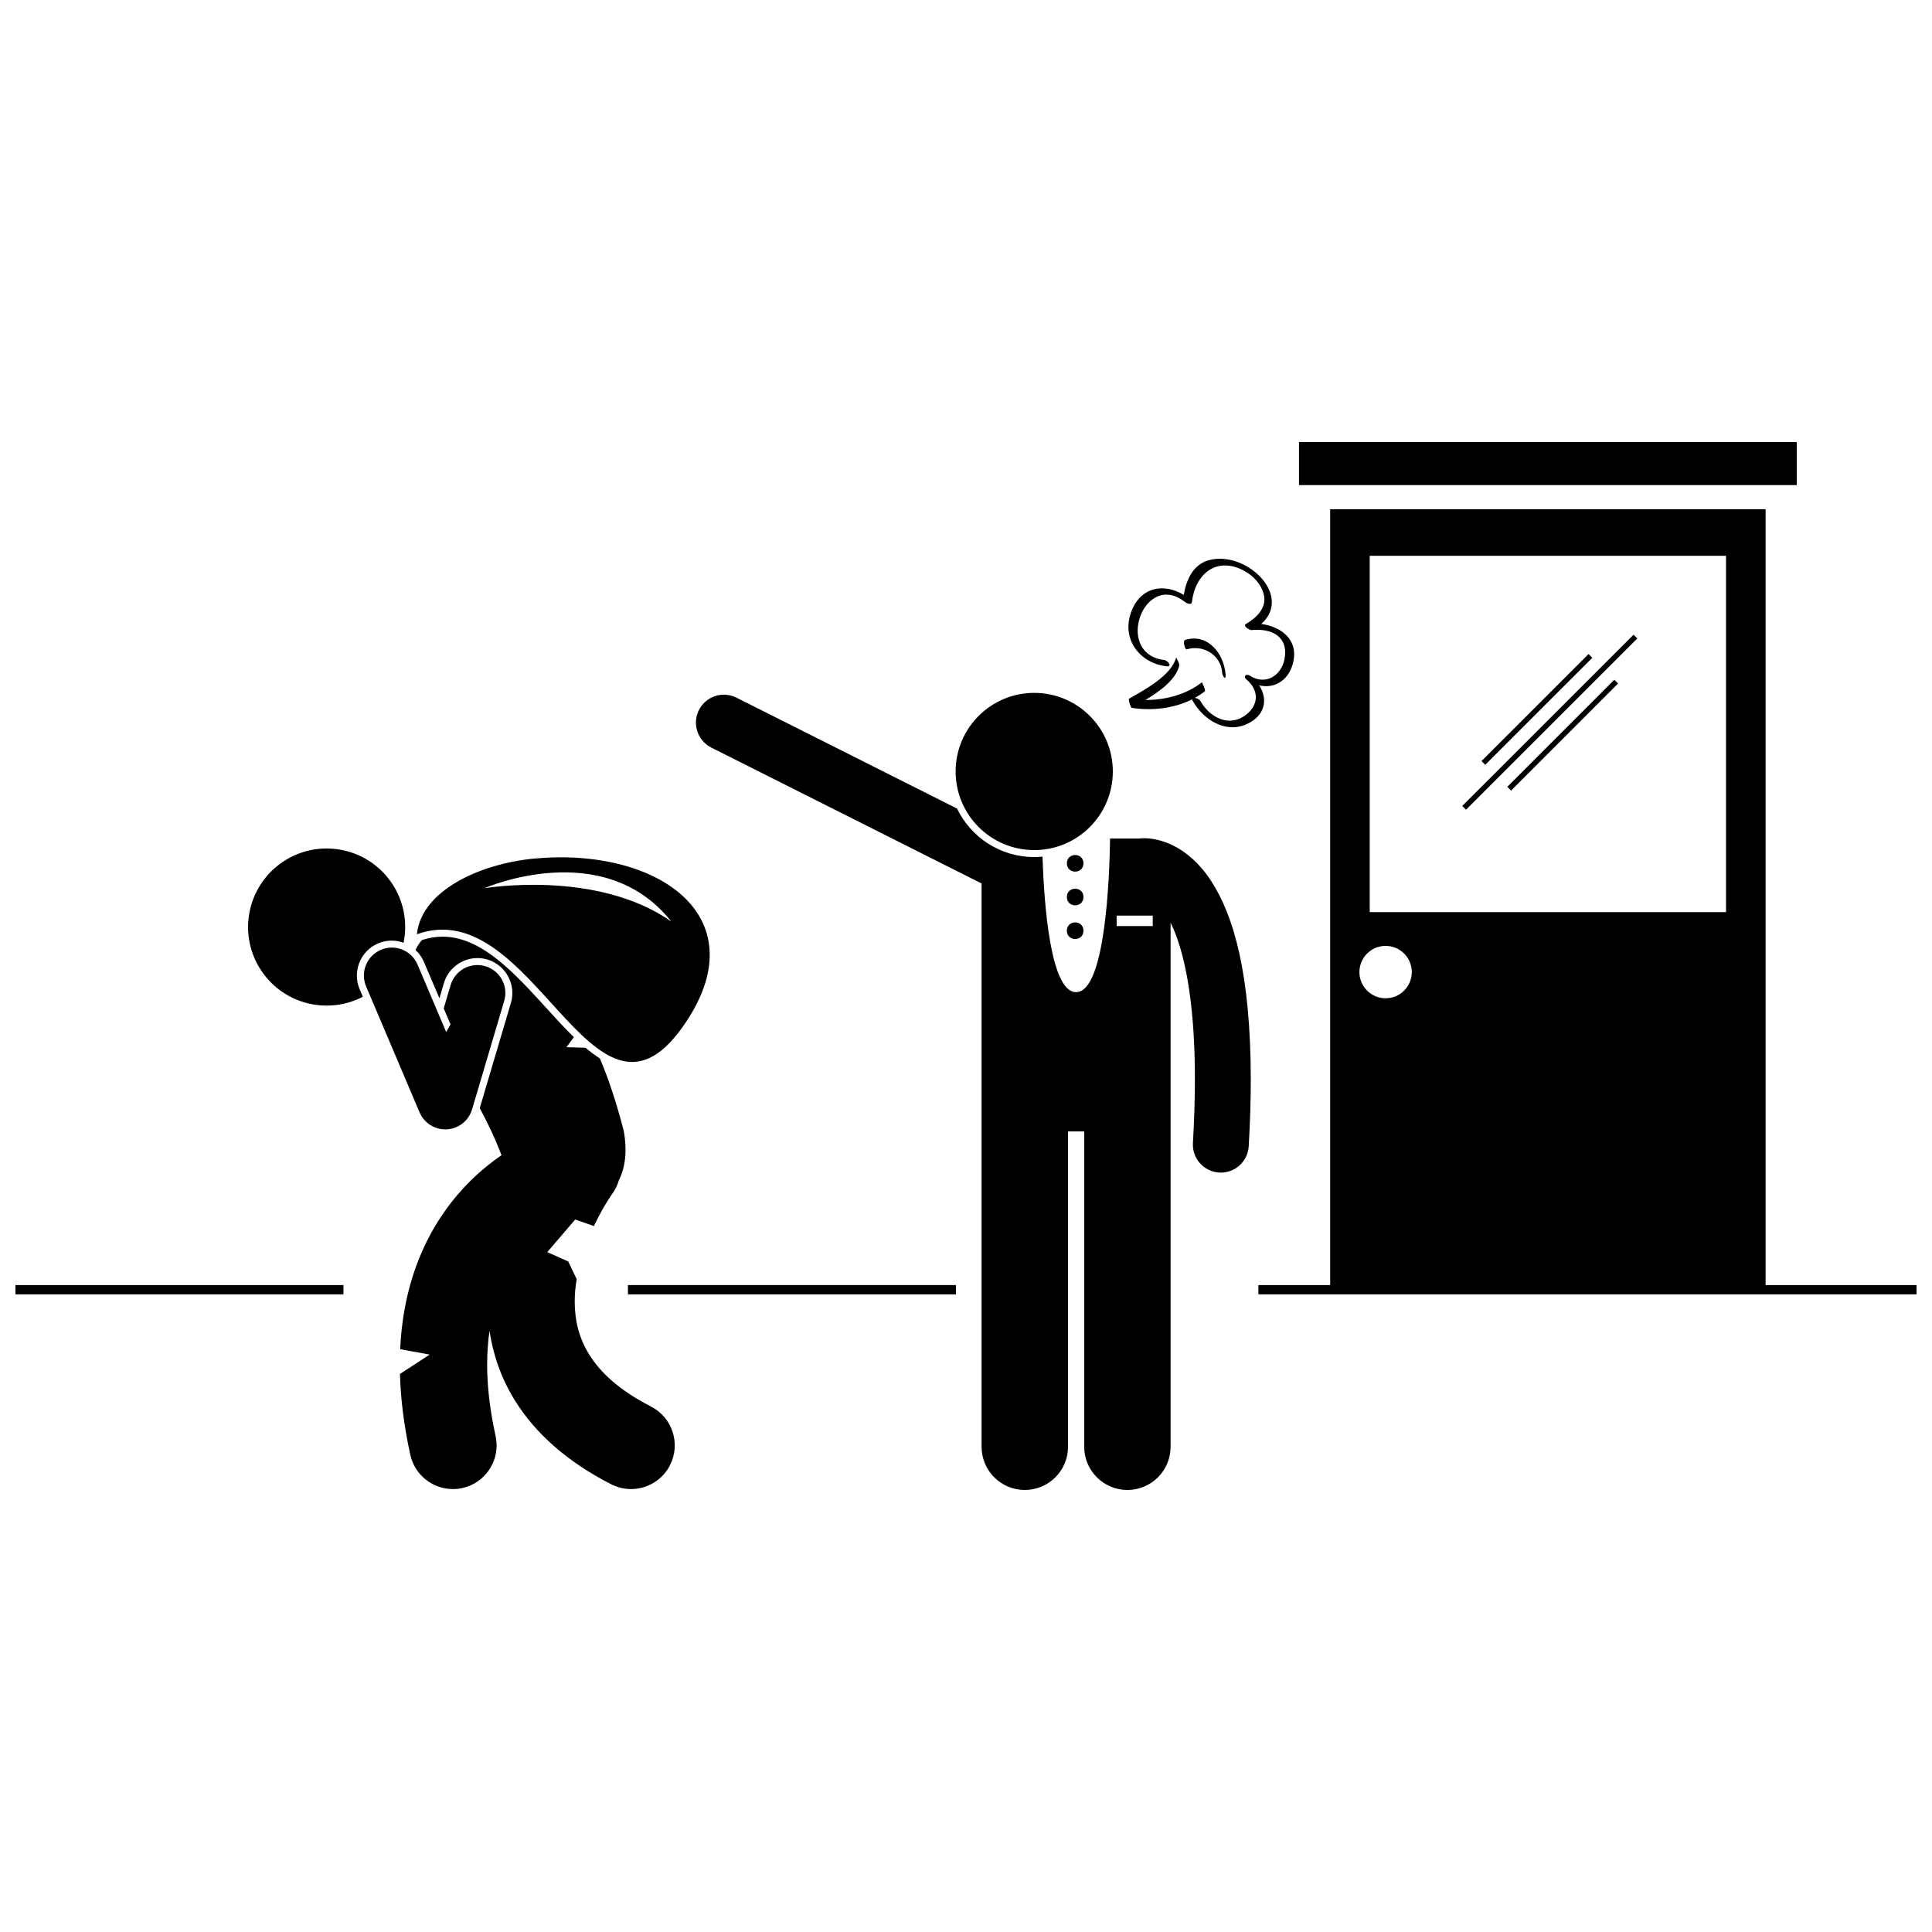 <?xml version="1.0" encoding="UTF-8"?>
<!-- Uploaded to: ICON Repo, www.iconrepo.com, Generator: ICON Repo Mixer Tools -->
<svg width="800px" height="800px" version="1.1" viewBox="144 144 512 512" xmlns="http://www.w3.org/2000/svg">
 <defs>
  <clipPath id="b">
   <path d="m148.09 484h87.906v4h-87.906z"/>
  </clipPath>
  <clipPath id="a">
   <path d="m477 278h174.9v210h-174.9z"/>
  </clipPath>
 </defs>
 <path d="m240.16 408.15-0.852-2.004c-1.992-4.695 0.207-10.141 4.898-12.137 1.156-0.492 2.371-0.738 3.613-0.738 1.094 0 2.144 0.211 3.137 0.566 1.086-5.336 0.105-11.082-3.211-15.926-6.5-9.484-19.465-11.906-28.949-5.406s-11.906 19.461-5.406 28.949c6.019 8.777 17.562 11.488 26.77 6.695z"/>
 <path d="m260.45 408.55 1.191-4.023c1.156-3.902 4.805-6.629 8.875-6.629 0.891 0 1.773 0.129 2.633 0.383 4.894 1.449 7.695 6.613 6.246 11.508l-8.254 27.871c2.172 4.047 4.16 8.238 5.758 12.48-2.57 1.77-5.371 3.988-8.199 6.773-4.742 4.684-9.5 10.984-13.008 19.105-3.102 7.152-5.195 15.684-5.641 25.535l7.82 1.422-7.879 5.137c0.18 6.594 1.051 13.719 2.746 21.426 1.191 5.402 5.977 9.082 11.289 9.082 0.828 0 1.664-0.09 2.504-0.273 6.242-1.375 10.184-7.551 8.809-13.793-1.598-7.227-2.242-13.508-2.242-18.961 0.004-3.254 0.23-6.207 0.629-8.906 0.914 6.125 3.004 12.465 6.746 18.469 5.316 8.594 13.781 16.223 25.512 22.191 1.684 0.859 3.484 1.27 5.254 1.27 4.211 0 8.27-2.305 10.312-6.309 2.91-5.691 0.648-12.664-5.039-15.57-8.766-4.496-13.559-9.277-16.375-13.785-2.789-4.527-3.809-9.074-3.828-13.969-0.012-1.977 0.184-3.996 0.523-6l-2.246-4.691-5.555-2.469 7.406-8.641 4.961 1.73c1.262-2.676 2.527-4.894 3.453-6.394 0.477-0.77 0.859-1.352 1.105-1.715 0.125-0.18 0.215-0.309 0.258-0.375 0.008-0.012 0.012-0.02 0.02-0.023 0.832-1.137 1.414-2.375 1.781-3.652 1.641-3.262 2.293-7.519 1.262-13.188-1.938-7.387-3.93-13.523-6.312-19.086-1.277-0.805-2.543-1.762-3.805-2.824l-5.039-0.137 1.957-2.668c-2.449-2.383-4.894-5.07-7.387-7.816l-1.715-1.883c-8.148-8.922-16.25-16.93-25.723-16.93-1.785 0-3.606 0.312-5.422 0.891-0.695 0.789-1.266 1.676-1.711 2.644 0.941 0.871 1.711 1.938 2.234 3.168z"/>
 <path d="m268.7 439.04c0.16-0.34 0.301-0.691 0.41-1.055l8.508-28.727c1.164-3.922-1.074-8.043-4.996-9.203-3.922-1.16-8.043 1.078-9.203 5l-1.828 6.176 1.801 4.242-1.148 2.031-7.586-17.871c-1.598-3.766-5.949-5.523-9.711-3.922-3.766 1.598-5.519 5.945-3.922 9.711l12.035 28.348 2.117 4.984c0.137 0.324 0.301 0.637 0.48 0.941 0.035 0.059 0.07 0.117 0.105 0.176 0.176 0.273 0.363 0.535 0.57 0.785 0.031 0.035 0.062 0.066 0.094 0.102 0.188 0.215 0.391 0.418 0.602 0.613 0.051 0.047 0.098 0.09 0.148 0.133 0.246 0.211 0.5 0.406 0.773 0.586 0.023 0.016 0.051 0.027 0.074 0.043 0.246 0.156 0.504 0.297 0.77 0.426 0.066 0.031 0.133 0.062 0.203 0.094 0.281 0.125 0.57 0.238 0.875 0.332 0.012 0.004 0.02 0.008 0.031 0.012 0.02 0.004 0.035 0.008 0.051 0.012 0.328 0.094 0.66 0.172 1 0.219 0.156 0.02 0.309 0.02 0.465 0.035 0.195 0.016 0.395 0.043 0.594 0.043 0.355 0 0.711-0.035 1.066-0.086 0.066-0.012 0.137-0.02 0.203-0.031 0.336-0.059 0.668-0.137 0.996-0.246 0.062-0.02 0.121-0.047 0.184-0.066 0.145-0.055 0.293-0.102 0.441-0.16 0.129-0.055 0.25-0.121 0.375-0.184 0.062-0.031 0.129-0.059 0.195-0.094 0.305-0.16 0.594-0.34 0.867-0.539 0.051-0.035 0.102-0.078 0.152-0.117 0.262-0.199 0.516-0.414 0.746-0.645 0.02-0.02 0.047-0.039 0.066-0.062 0.242-0.246 0.457-0.512 0.66-0.789 0.047-0.066 0.094-0.129 0.141-0.195 0.082-0.117 0.156-0.238 0.23-0.359 0.102-0.168 0.199-0.34 0.289-0.516 0.023-0.055 0.047-0.117 0.074-0.176z"/>
 <g clip-path="url(#b)">
  <path d="m148.09 484.55h86.93v2.469h-86.93z"/>
 </g>
 <path d="m310.41 484.55h86.934v2.469h-86.934z"/>
 <g clip-path="url(#a)">
  <path d="m611.9 484.55v-205.6h-115.39v205.6h-19.023v2.469h174.41v-2.469zm-104.91-193.26h94.426v94.426h-94.426zm4.211 103.38c3.836 0 6.941 3.109 6.941 6.941 0 3.836-3.109 6.941-6.941 6.941-3.836 0-6.941-3.109-6.941-6.941 0-3.836 3.106-6.941 6.941-6.941z"/>
 </g>
 <path d="m536.61 345.69 28.375-28.359 0.996 0.996-28.375 28.359z"/>
 <path d="m543.45 352.52 28.359-28.375 0.996 0.996-28.359 28.375z"/>
 <path d="m531.51 357.59 45.391-45.379 0.996 0.996-45.391 45.379z"/>
 <path d="m427.04 527.41v-83.566h4.289v83.566c0 6.324 5.125 11.445 11.445 11.445 6.32 0 11.445-5.121 11.445-11.445v-138.91c0.547 1.125 1.102 2.414 1.645 3.922 2.609 7.231 4.805 19.098 4.797 37.621 0 5.106-0.164 10.711-0.523 16.871-0.238 4.082 2.879 7.586 6.961 7.824 0.145 0.008 0.293 0.016 0.438 0.016 3.894 0 7.16-3.039 7.387-6.977 0.371-6.422 0.547-12.312 0.547-17.734-0.039-27.941-4.5-43.406-10.586-52.703-3.039-4.617-6.598-7.578-9.887-9.215-3.285-1.656-6.168-1.984-7.809-1.98-0.59 0-1.035 0.039-1.316 0.074h-0.012-7.684c-0.137 9.906-1.188 40.711-9.008 40.711-6.805 0-8.484-23.328-8.895-35.91-0.73 0.07-1.465 0.109-2.215 0.109-8.988 0-16.77-5.254-20.438-12.852l-58.457-29.391c-3.652-1.836-8.105-0.363-9.945 3.293-1.836 3.652-0.363 8.105 3.293 9.945l71.617 36.008v149.28c0 6.324 5.125 11.445 11.445 11.445 6.34 0 11.465-5.121 11.465-11.445zm22.449-137.99h-9.566v-2.777h9.566z"/>
 <path d="m431.13 372.79c0 2.93-4.398 2.93-4.398 0 0-2.934 4.398-2.934 4.398 0"/>
 <path d="m431.13 381.72c0 2.93-4.398 2.93-4.398 0 0-2.934 4.398-2.934 4.398 0"/>
 <path d="m431.13 390.65c0 2.93-4.398 2.93-4.398 0 0-2.934 4.398-2.934 4.398 0"/>
 <path d="m438.91 348.45c0 11.504-9.328 20.832-20.832 20.832-11.504 0-20.828-9.328-20.828-20.832 0-11.504 9.324-20.828 20.828-20.828 11.504 0 20.832 9.324 20.832 20.828"/>
 <path d="m486.8 319.1c1.125-5.883-3.559-9.047-8.547-9.754 5.242-4.652 2.566-11.387-3.574-15.109-3.031-1.836-6.883-2.727-10.348-1.77-4.18 1.152-5.973 5.246-6.621 9.184-5.356-3.219-11.492-2.121-13.941 4.535-2.617 7.106 2.152 13.516 9.332 14.387 1.648 0.199 0.457-1.531-0.543-1.656-13.484-1.633-5.406-24.02 5.535-15.336 0.348 0.277 1.672 0.859 1.77 0.02 0.863-7.492 6.477-12.203 13.734-8.398 2.527 1.324 4.644 3.59 5.332 6.394 0.859 3.504-2.039 6.203-4.766 7.773-0.883 0.508 1.023 1.66 1.523 1.609 5.391-0.539 9.859 1.75 8.719 7.707-0.852 4.445-5.125 6.988-9.086 4.418-1.031-0.668-2.016 0.098-0.945 1.008 3.305 2.824 3.238 6.707-0.18 9.32-4.527 3.461-9.652 0.656-12.113-3.715-0.211-0.375-0.891-0.699-1.43-0.773 0.906-0.504 1.781-1.062 2.602-1.703 0.41-0.32-0.762-2.398-0.723-2.426-4.184 3.266-9.66 4.703-14.977 4.684 3.797-2.285 7.984-5.297 8.949-9.027 0.176-0.668-0.84-2.09-0.781-2.316-1.273 4.91-8.402 8.648-12.504 11.008-0.258 0.148 0.402 2.375 0.723 2.426 5.262 0.82 11.113 0.199 15.98-2.254 0.012 0.098 0.051 0.215 0.129 0.355 2.809 4.984 8.719 8.859 14.484 6.148 4.809-2.262 5.527-6.578 3.152-10.215 4.246 1.023 8.16-1.52 9.113-6.523z"/>
 <path d="m467.89 322.25c0.074 1.008 1.031 2.254 0.902 0.52-0.41-5.523-4.688-11.047-10.746-9.176-0.629 0.195-0.047 2.644 0.461 2.492 4.309-1.336 9.031 1.461 9.383 6.164z"/>
 <path d="m324.82 416.27c20.742-29.098-6.25-47.816-39.191-44.746-14.145 1.316-29.934 8.332-31.145 20.066 30.836-11.117 46.574 58.004 70.336 24.68zm-2.934-28.082c-19.902-13.887-49.527-8.793-49.527-8.793 0-0.004 31.477-13.891 49.527 8.793z"/>
 <path d="m488.25 261.14h131.91v11.418h-131.91z"/>
</svg>